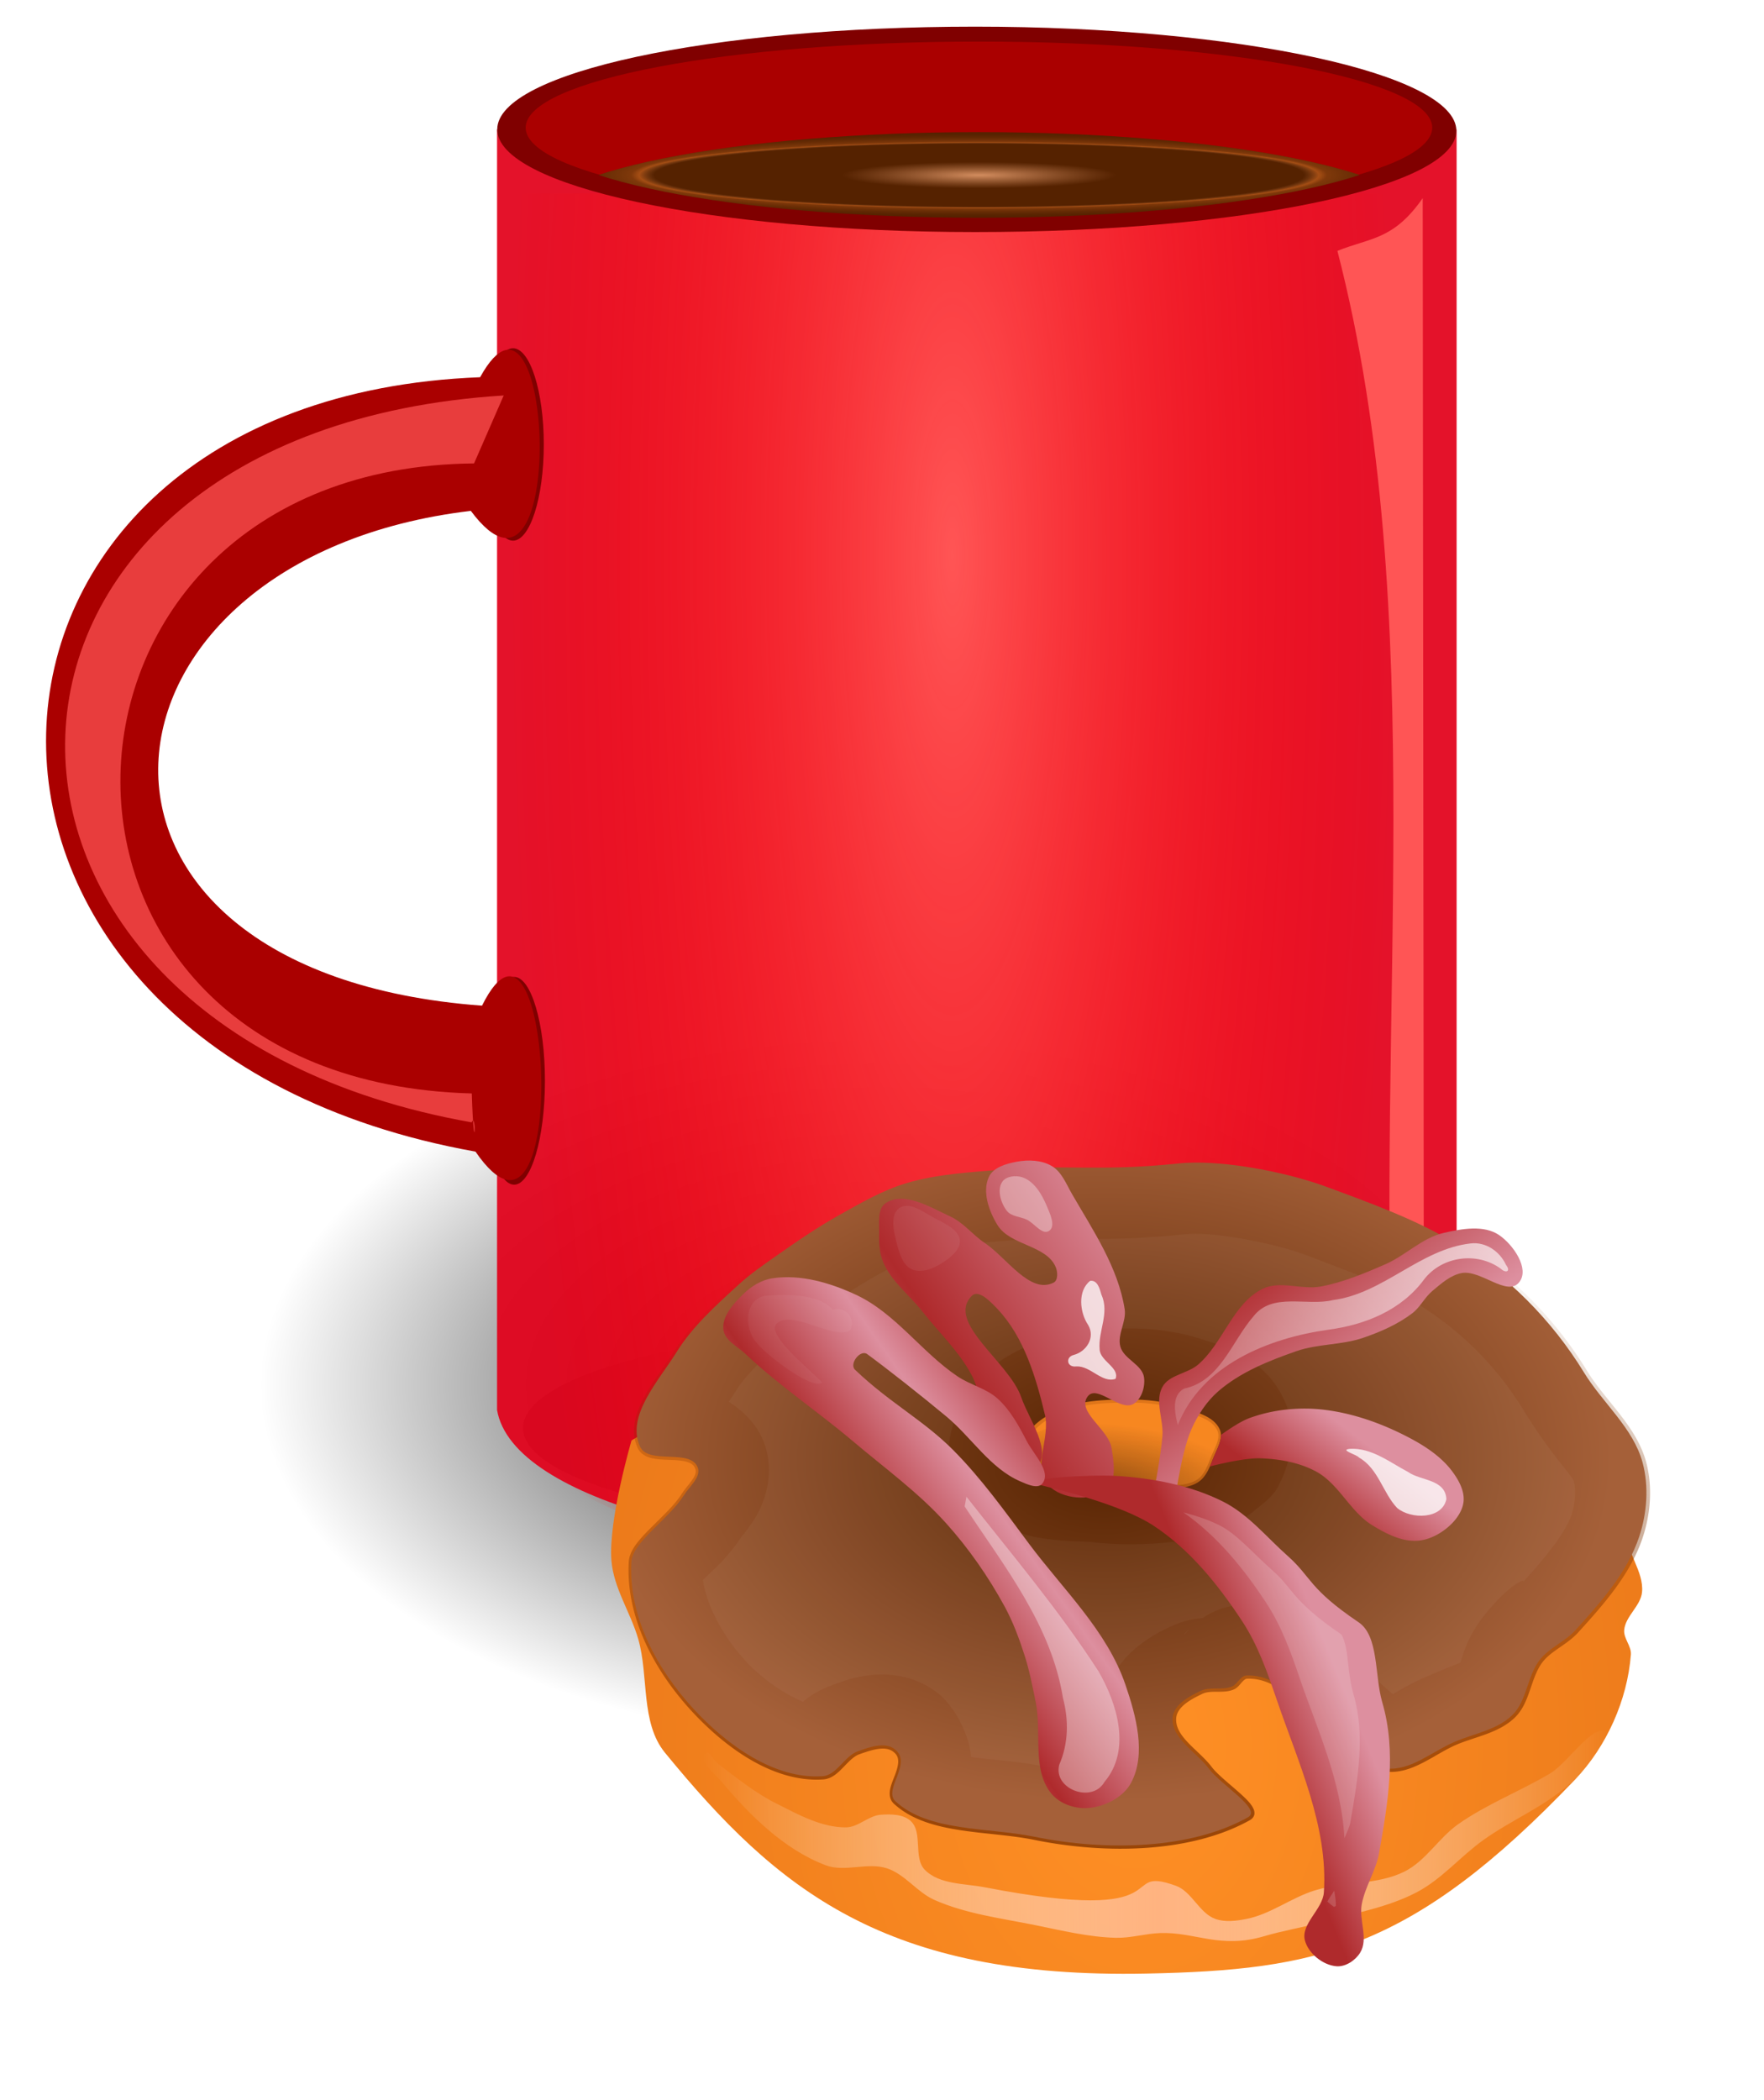 <svg xmlns="http://www.w3.org/2000/svg" xmlns:xlink="http://www.w3.org/1999/xlink" viewBox="0 0 630 750"><defs><filter id="C" height="1.607" width="1.642" color-interpolation-filters="sRGB" y="-.303" x="-.321"><feGaussianBlur stdDeviation="2.323"/></filter><filter id="h" color-interpolation-filters="sRGB"><feGaussianBlur stdDeviation=".269"/></filter><filter id="q" color-interpolation-filters="sRGB"><feGaussianBlur stdDeviation="1.843"/></filter><filter id="n" color-interpolation-filters="sRGB"><feGaussianBlur stdDeviation=".706"/></filter><filter id="y" color-interpolation-filters="sRGB"><feGaussianBlur stdDeviation="1.98"/></filter><filter id="z" height="1.802" width="1.537" color-interpolation-filters="sRGB" y="-.401" x="-.269"><feGaussianBlur stdDeviation="3.693"/></filter><filter id="A" height="1.146" width="1.28" color-interpolation-filters="sRGB" y="-.073" x="-.14"><feGaussianBlur stdDeviation="2.975"/></filter><filter id="B" height="1.574" width="1.465" color-interpolation-filters="sRGB" y="-.287" x="-.232"><feGaussianBlur stdDeviation="2.729"/></filter><filter id="s" height="1.252" width="1.155" color-interpolation-filters="sRGB" y="-.126" x="-.078"><feGaussianBlur stdDeviation="9.353"/></filter><filter id="D" height="1.381" width="1.392" color-interpolation-filters="sRGB" y="-.191" x="-.196"><feGaussianBlur stdDeviation="1.536"/></filter><filter id="E" height="1.517" width="2.064" color-interpolation-filters="sRGB" y="-.259" x="-.532"><feGaussianBlur stdDeviation="3.515"/></filter><filter id="F" height="1.204" width="1.111" color-interpolation-filters="sRGB" y="-.102" x="-.056"><feGaussianBlur stdDeviation="2.55"/></filter><filter id="j" height="1.188" width="1.282" color-interpolation-filters="sRGB" y="-.094" x="-.141"><feGaussianBlur stdDeviation="9.407"/></filter><filter id="i" color-interpolation-filters="sRGB"><feGaussianBlur stdDeviation=".264"/></filter><filter id="g" width="1.448" y="-.052" x="-.224" height="1.104" color-interpolation-filters="sRGB"><feGaussianBlur stdDeviation="5.219"/></filter><filter id="d" height="1.552" width="1.169" color-interpolation-filters="sRGB" y="-.276" x="-.085"><feGaussianBlur stdDeviation="17.263"/></filter><linearGradient id="b"><stop offset="0" stop-color="#af2a2c"/><stop offset="1" stop-color="#dd8f9f"/></linearGradient><linearGradient id="a"><stop offset="0"/><stop offset="1" stop-opacity="0"/></linearGradient><linearGradient id="x" y2="99.896" xlink:href="#b" spreadMethod="reflect" gradientUnits="userSpaceOnUse" x2="116.46" gradientTransform="translate(63.18 101.09) scale(1.094)" y1="121.77" x1="85.53"/><linearGradient id="w" y2="179.65" xlink:href="#b" gradientUnits="userSpaceOnUse" x2="-267.56" gradientTransform="matrix(1.094 0 0 1.046 618.05 98.81)" y1="191.97" x1="-298.82"/><linearGradient id="v" y2="85.629" xlink:href="#b" gradientUnits="userSpaceOnUse" x2="-252.8" gradientTransform="translate(610 91.978) scale(1.094)" y1="41.444" x1="-287.7"/><linearGradient id="u" y2="31.075" xlink:href="#b" spreadMethod="reflect" gradientUnits="userSpaceOnUse" x2="-320.73" gradientTransform="matrix(1.056 0 0 1.074 595.23 93.702)" y1="74.622" x1="-385.03"/><linearGradient id="t" y2="95.32" xlink:href="#b" gradientUnits="userSpaceOnUse" x2="-258.45" gradientTransform="translate(610 91.978) scale(1.094)" y1="118.15" x1="-275.97"/><linearGradient id="r" y2="223.71" gradientUnits="userSpaceOnUse" x2="321.88" gradientTransform="translate(-493.23 6.249)" y1="223.71" x1="22.688"><stop offset="0" stop-color="#fff" stop-opacity="0"/><stop offset=".5" stop-color="#ffb380"/><stop offset="1" stop-color="#fff" stop-opacity="0"/></linearGradient><linearGradient id="o" y2="35.042" gradientUnits="userSpaceOnUse" x2="-340.71" y1="282.48" x1="-340.62"><stop offset="0" stop-color="#803300"/><stop offset="1" stop-color="#803300" stop-opacity="0"/></linearGradient><linearGradient id="G" y2="132.11" gradientUnits="userSpaceOnUse" x2="-328.42" y1="12.806" x1="-203.95"><stop offset="0" stop-color="#fff"/><stop offset="1" stop-color="#fff" stop-opacity="0"/></linearGradient><radialGradient id="p" gradientUnits="userSpaceOnUse" cy="98.785" cx="656.03" gradientTransform="matrix(1.094 0 0 .736 -477.48 135.12)" r="167.59"><stop offset="0" stop-color="#520"/><stop offset="1" stop-color="#a56039"/></radialGradient><radialGradient id="m" gradientUnits="userSpaceOnUse" cy="120.32" cx="652.91" gradientTransform="matrix(1.624 -.007 -0 .629 -408.9 40.076)" r="22.391"><stop offset="0" stop-color="#2b1100"/><stop offset="1" stop-color="#2b1100" stop-opacity="0"/></radialGradient><radialGradient id="l" gradientUnits="userSpaceOnUse" cy="218.75" cx="666.43" gradientTransform="matrix(1.197 0 0 1.654 -546.01 -51.116)" r="170.19"><stop offset="0" stop-color="#ff9025"/><stop offset="1" stop-color="#ec7a1a"/></radialGradient><radialGradient id="k" gradientUnits="userSpaceOnUse" cy="358.19" cx="355" gradientTransform="matrix(1 0 0 .147 0 305.69)" r="245"><stop offset="0" stop-color="#d38d5f"/><stop offset=".308" stop-color="#c37f53" stop-opacity="0"/><stop offset=".728" stop-color="#b37247" stop-opacity="0"/><stop offset=".762" stop-color="#ff7f2a" stop-opacity=".469"/><stop offset=".78" stop-color="#aa5015" stop-opacity=".498"/><stop offset="1" stop-color="#520" stop-opacity="0"/></radialGradient><radialGradient id="e" gradientUnits="userSpaceOnUse" cy="673.54" cx="525.66" gradientTransform="matrix(-1.077 0 0 4.462 751.49 -3124.2)" r="149.5"><stop offset="0" stop-color="#f55"/><stop offset="1" stop-color="red" stop-opacity="0"/></radialGradient><radialGradient id="c" xlink:href="#a" gradientUnits="userSpaceOnUse" cy="384.46" cx="-610.49" gradientTransform="matrix(1 0 0 .578 0 162.39)" r="203.99"/><clipPath id="f" clipPathUnits="userSpaceOnUse"><path d="M600 319.09a245 75 0 11-490 0 245 75 0 11490 0z" transform="translate(0 78.187)" fill-rule="evenodd" fill="#520"/></clipPath></defs><path d="M-406.5 384.46c0 65.074-91.328 117.83-203.99 117.83s-203.99-52.753-203.99-117.83c0-65.074 91.328-117.83 203.99-117.83s203.99 52.753 203.99 117.83z" transform="translate(974.119 78.54) scale(1.082)" opacity=".843" fill="url(#c)"/><path d="M600 319.09c0 41.421-109.69 75-245 75s-245-33.579-245-75 109.69-75 245-75 245 33.579 245 75z" transform="matrix(-.661 0 0 .5 583.407 350.432)" filter="url(#d)" fill-rule="evenodd" fill="#616161"/><path d="M520.216 46.217v457.316c-8.344 75.771-331.44 65.704-342.698 0V46.217h342.698z" fill-opacity=".929" fill="#e2001a"/><path d="M346.56-249.44v443.3c24.216 46.325-277.93 85.505-321.87 0v-443.3h321.87z" fill="url(#e)" transform="translate(156.83 315.83) scale(.989)"/><path d="M177.587 46.197c0 20.256 76.053 36.677 170.686 36.677 94.634 0 171.854-15.923 171.854-36.18S442.912 9.52 348.273 9.52c-94.634 0-170.686 16.42-170.686 36.677z" fill-rule="evenodd" fill="maroon"/><path d="M187.744 45.592c0 16.98 72.477 30.744 161.881 30.744s161.882-13.764 161.882-30.744-72.477-30.744-161.882-30.744-161.881 13.765-161.881 30.744z" fill-rule="evenodd" fill="#a00"/><path d="M600 319.09c0 41.421-109.69 75-245 75s-245-33.579-245-75 109.69-75 245-75 245 33.579 245 75z" clip-path="url(#f)" transform="matrix(-.65 0 0 .426 580.419 -90.109)" fill-rule="evenodd" fill="#520"/><path d="M458.46 609.61c-21.307-2.656-36.212-2.111-55.196-10.481l-.743 228.58c2.253 5.328 12.657 10.044 19.32 11.333 12.825-76.329-24.025-157.21 36.618-229.44z" transform="matrix(-.552 0 0 1.797 730.714 -1005.87)" filter="url(#g)" fill="#f55"/><path d="M218.85 296.5c0 12.117-2.605 21.94-5.817 21.94s-5.818-9.823-5.818-21.94 2.605-21.94 5.817-21.94 5.818 9.823 5.818 21.94z" transform="matrix(-1.89 0 0 1.691 586.256 -115.407)" filter="url(#h)" fill-rule="evenodd" fill="maroon"/><path d="M218.85 296.5c0 12.117-2.605 21.94-5.817 21.94s-5.818-9.823-5.818-21.94 2.605-21.94 5.817-21.94 5.818 9.823 5.818 21.94z" transform="matrix(-1.89 0 0 1.566 585.85 -305.593)" filter="url(#i)" fill-rule="evenodd" fill="maroon"/><path d="M168.155 182.443c-141.43 16.726-157.527 164.77 3.994 176.702 25.229-50.789 31.933 102.053-2.333 52.12-210.043-37.635-199.398-268.792 1.65-276.55 26.208-47.375 31.623 94.733-3.31 47.727z" fill="#a00"/><path d="M630.17 551.33l11.151 22.498c173.01 1.406 181.19 204.29.853 208.52-.916 24.468-1.936 5.658.067 9.567 208.78-32.558 202.55-228.8-12.07-240.58z" transform="matrix(-.95 0 0 1.079 778.56 -453.662)" opacity=".85" filter="url(#j)" fill="#f55"/><path d="M600 319.09c0 41.421-109.69 75-245 75s-245-33.579-245-75 109.69-75 245-75 245 33.579 245 75z" clip-path="url(#f)" transform="matrix(-.65 0 0 .426 580.419 -90.109)" fill-rule="evenodd" fill="url(#k)"/><path d="M-406.5 384.46c0 65.074-91.328 117.83-203.99 117.83s-203.99-52.753-203.99-117.83c0-65.074 91.328-117.83 203.99-117.83s203.99 52.753 203.99 117.83z" transform="translate(1061.599 202.804) scale(1.082)" opacity=".843" fill="url(#c)"/><path d="M69.481 200.78s-8.462 28.85-7.25 43.499c.82 9.901 6.914 18.648 9.667 28.194 3.897 13.518.754 30.197 9.666 41.083 40.417 49.365 79.256 81.714 174 79.748 61.355-1.273 95.748-8.36 154.66-70.082 11.37-11.912 18.875-28.692 20.138-45.11.235-3.053-2.682-5.81-2.416-8.86.437-5.027 5.975-8.672 6.444-13.695.696-7.457-5.664-14.26-5.639-21.75.024-7.225 5.58-20.944 5.58-20.944l-265.76-71.7z" fill="url(#l)" transform="translate(156.83 315.83) scale(.989)"/><path d="M683.19 103.72c0 4.314-10.025 7.81-22.391 7.81s-22.391-3.496-22.391-7.81 10.025-7.81 22.391-7.81 22.391 3.496 22.391 7.81z" transform="matrix(1.746 0 0 1.965 -752.708 317.33)" opacity=".632" fill="url(#m)"/><path d="M-308.06 6.75c-1.955.015-3.843.095-5.594.281-25.519 2.712-38.307.283-57.562 1.97-10.855.95-22.004 1.425-32.625 4.624-7.883 2.374-15.057 6.566-22.094 10.5-7.425 4.151-14.433 8.976-21.344 13.844-4.07 2.868-8.249 5.735-12 9.156-7.522 6.86-15.357 13.88-20.844 22.688-2.892 4.644-7.08 9.924-10 15.375s-4.613 11.227-2.125 16.688c.851 1.867 2.561 2.863 4.438 3.344 1.876.482 3.987.544 6.03.625 2.045.08 4.045.184 5.563.594s2.473 1.024 2.97 2.25c.465 1.151-.004 2.329-1 3.781-.998 1.452-2.437 2.97-3.438 4.563-2.37 3.764-6.587 7.595-10.281 11.311-3.695 3.718-7.003 7.286-7.22 11.157-1.037 18.56 8.758 36.239 20.782 49.28 10.959 11.887 26.879 23.633 43.375 22.532 2.81-.188 4.797-2.09 6.594-3.938s3.465-3.697 5.375-4.375c1.883-.669 4.027-1.414 6-1.719 1.972-.305 3.702-.167 5.03.781 1.398.998 1.77 2.02 1.782 3.313.011 1.293-.457 2.862-1.062 4.469-.606 1.607-1.327 3.225-1.625 4.844-.298 1.618-.096 3.38 1.25 4.625 5.7 5.275 13.518 7.442 21.75 8.718 8.232 1.277 16.922 1.67 24.53 3.22 24.08 4.903 52.013 4.255 71.25-6.5.77-.431 1.347-1.136 1.47-1.938.122-.803-.138-1.572-.532-2.282-.788-1.418-2.2-2.818-3.875-4.343-3.35-3.05-7.764-6.457-9.656-8.97-2.197-2.916-5.362-5.443-7.844-8.062-2.481-2.618-4.177-5.203-3.875-8.218.174-1.732 1.283-3.235 2.938-4.563s3.803-2.41 5.687-3.312c1.313-.63 2.905-.683 4.688-.688s3.736.05 5.593-.719c1.277-.528 2.025-1.599 2.72-2.375.693-.776 1.228-1.201 1.78-1.218 4.349-.135 8.139 1.479 11.781 4.093 3.643 2.615 7.072 6.227 10.531 9.97 6.92 7.484 13.971 15.578 23.656 16.624 4.318.466 8.336-1.049 12.125-3s7.4-4.375 11-5.906c6.252-2.659 13.977-3.822 19.281-8.969 2.655-2.576 3.916-5.978 5.063-9.312s2.194-6.615 4.156-9.094c2.92-3.69 8.024-5.66 11.656-9.656 8.385-9.227 17.252-19.167 21.281-31.25 2.65-7.944 3.347-16.985 1.125-25.125-3.212-11.771-13.383-20.04-19.406-29.875-10.94-17.863-25.586-32.275-42.75-42.906-12.79-7.923-28.52-13.563-42.875-18.875-11.74-4.344-29.919-8.133-43.625-8.032zm0 2c13.32-.099 31.477 3.666 42.938 7.906 14.368 5.317 29.973 10.93 42.5 18.688 16.909 10.473 31.319 24.687 42.094 42.281 6.276 10.248 16.2 18.363 19.188 29.312 2.094 7.674 1.443 16.393-1.094 24-3.854 11.557-12.469 21.284-20.844 30.5-3.193 3.514-8.372 5.513-11.75 9.781-2.271 2.87-3.366 6.39-4.5 9.688s-2.321 6.357-4.562 8.531c-4.701 4.562-12.078 5.797-18.656 8.594-3.843 1.634-7.504 4.057-11.156 5.937-3.653 1.881-7.245 3.184-10.97 2.782-8.675-.938-15.466-8.463-22.405-15.97-3.47-3.753-6.946-7.474-10.812-10.25-3.868-2.775-8.15-4.62-13.031-4.468-1.471.045-2.434 1.063-3.188 1.906s-1.406 1.567-2 1.813c-1.36.562-3.044.588-4.844.593-1.799.005-3.734 0-5.562.875-1.922.92-4.18 2.083-6.063 3.594s-3.44 3.44-3.687 5.906c-.388 3.867 1.787 7.017 4.406 9.781 2.62 2.765 5.755 5.268 7.719 7.875 2.241 2.976 6.662 6.297 9.906 9.25 1.622 1.477 2.923 2.862 3.469 3.844.273.491.336.844.312 1-.023.156-.064.274-.468.5-18.543 10.367-46.13 11.148-69.875 6.313-7.835-1.596-16.544-1.997-24.625-3.25s-15.458-3.35-20.688-8.188c-.777-.718-.892-1.534-.657-2.812s.906-2.872 1.532-4.531c.625-1.66 1.203-3.409 1.187-5.188s-.78-3.59-2.625-4.906c-1.917-1.37-4.255-1.472-6.5-1.125s-4.467 1.146-6.344 1.812c-2.587.92-4.377 3.046-6.125 4.844-1.747 1.798-3.36 3.214-5.312 3.344-15.454 1.032-31.035-10.25-41.781-21.906-11.781-12.778-21.244-29.997-20.25-47.781.15-2.701 3.014-6.18 6.656-9.844 3.642-3.664 7.928-7.55 10.531-11.688.827-1.313 2.273-2.849 3.406-4.5s2.01-3.625 1.188-5.656c-.77-1.902-2.462-2.938-4.313-3.438-1.85-.5-3.922-.575-5.969-.656-2.046-.08-4.066-.162-5.625-.562s-2.576-1.015-3.125-2.22c-2.125-4.662-.732-9.717 2.063-14.937 2.795-5.22 6.948-10.451 9.937-15.25 5.285-8.485 12.968-15.381 20.5-22.25 3.617-3.299 7.732-6.156 11.812-9.031 6.899-4.86 13.84-9.628 21.156-13.72 7.06-3.945 14.108-8.029 21.688-10.311 10.302-3.103 21.337-3.607 32.25-4.563 19.01-1.664 31.88.763 57.594-1.969a55.09 55.09 0 015.375-.28zm-22.094 76.188c-7.929.033-16.449.331-23.875 3.75-4.476 2.06-9.13 5.202-11.406 9.844-.81 1.65-1.479 3.637-1.688 5.656-.208 2.02.046 4.115 1.282 5.781 2.791 3.766 7.248 5.136 11.906 5.719 4.657.583 9.638.427 13.78.938 7.325.901 14.782.82 22.095 0 3.79-.426 8.4-.25 11.938-2.813 2.806-2.033 3.888-5.463 5-8.25.563-1.413 1.428-3.043 2-4.75.572-1.707.875-3.586.093-5.375-1.103-2.526-3.326-4.092-5.75-5.219-2.423-1.127-5.117-1.845-7.343-2.625-5.78-2.025-11.991-2.681-18.031-2.656zm0 2c5.89-.024 11.895.611 17.375 2.531 2.326.815 4.95 1.537 7.156 2.563s3.923 2.325 4.75 4.219c.5 1.143.374 2.448-.125 3.937s-1.346 3.065-1.969 4.625c-1.138 2.854-2.232 5.845-4.343 7.375-2.806 2.032-6.977 1.99-10.97 2.438-7.176.805-14.477.88-21.624 0-4.38-.54-9.349-.383-13.781-.938-4.433-.555-8.24-1.773-10.562-4.906-.835-1.126-1.083-2.67-.907-4.375.177-1.706.81-3.53 1.532-5 1.951-3.979 6.191-6.952 10.438-8.906 6.934-3.193 15.15-3.53 23.03-3.563z" style="block-progression:tb;text-indent:0;text-transform:none" transform="translate(760.346 406.83) scale(1.082)" filter="url(#n)" color="#000" fill="url(#o)"/><path d="M273.01 100.46c-2.112.016-4.113.11-5.982.308-28.021 2.977-42.071.32-63 2.153-11.906 1.043-24.04 1.578-35.482 5.025-8.457 2.548-16.22 7.073-23.928 11.383-8.064 4.508-15.692 9.755-23.245 15.075-4.459 3.14-8.994 6.272-13.024 9.947-8.234 7.51-16.738 15.12-22.63 24.578-6.433 10.33-18.241 22.973-13.194 34.046 3.062 6.718 18.047.643 20.818 7.487 1.409 3.48-2.957 6.94-4.957 10.118-5.439 8.643-18.57 16.876-18.972 24.065-1.11 19.878 9.439 38.964 22.458 53.087 11.871 12.876 29.083 25.47 46.558 24.304 5.21-.348 7.9-7.278 12.82-9.025 4.111-1.46 9.506-3.424 13.057-.889 7.092 5.064-4.163 14.677.479 18.972 11.957 11.063 33.219 9.345 50.113 12.785 26.157 5.327 56.522 4.546 77.186-7.007 5.136-2.872-9.596-11.567-14.118-17.57-4.552-6.043-13.813-11.034-13.058-18.561.46-4.593 5.887-7.51 10.05-9.503 3.435-1.645 7.795-.117 11.315-1.573 2.046-.846 3.085-3.93 5.298-3.999 20.191-.626 30.37 31.4 50.454 33.568 8.797.95 16.607-6.177 24.75-9.64 7.016-2.984 15.276-4.295 20.748-9.605 5.355-5.196 5.351-14.18 9.982-20.031 3.444-4.353 9.086-6.523 12.819-10.631 9.166-10.087 18.728-20.844 23.039-33.773 2.836-8.505 3.556-18.22 1.196-26.868-3.39-12.426-14.364-21.387-21.09-32.372-11.877-19.393-27.786-35.05-46.422-46.592-13.847-8.577-30.985-14.731-46.694-20.544-12.689-4.695-32.562-8.827-47.344-8.717zm-24.168 85.526c6.525-.027 13.224.68 19.382 2.837 4.979 1.745 11.561 3.165 13.673 8 1.402 3.207-.993 6.968-2.29 10.22-1.23 3.085-2.438 6.597-5.128 8.546-3.469 2.513-8.254 2.394-12.51 2.871-7.926.89-16.015.975-23.929 0-9.324-1.148-21.752.71-27.347-6.836-2.264-3.055-1.127-7.97.547-11.383 2.313-4.715 7.194-8.06 11.964-10.255 7.854-3.617 16.991-3.964 25.637-4z" fill="url(#p)" transform="translate(156.83 315.83) scale(.989)"/><path d="M-464.59 212.03c9.473 11.231 20.638 22.369 34.368 27.598 6.334 2.413 13.873-1.088 20.308 1.041 5.941 1.967 9.898 7.883 15.622 10.415 10.472 4.633 22.105 6.054 33.326 8.332 8.782 1.783 17.599 3.947 26.557 4.166 4.887.12 9.696-1.376 14.58-1.562 11.453-.438 19.844 5.357 34.368 1.041 6.336-1.883 12.901-2.907 19.267-4.686 10.521-2.942 21.586-4.789 31.244-9.894 8.196-4.334 14.328-11.793 21.87-17.184 9.087-6.495 19.751-10.827 28.119-18.225 5.261-4.652 14.515-14.5 13.539-16.142-3.982-6.709-13.071 8.528-19.788 12.497-9.899 5.85-20.801 10.043-30.202 16.663-6.435 4.531-10.671 12.09-17.705 15.622-9.036 4.536-20.028 3.242-29.681 6.248-7.725 2.407-14.458 7.78-22.391 9.374-3.403.683-7.153 1.188-10.415 0-5.325-1.94-7.685-9.018-13.018-10.935-19.764-7.108 3.103 13.278-63.008.52-6.742-1.3-14.93-.874-19.788-5.728-3.963-3.96-.579-12.332-4.686-16.142-2.471-2.292-6.532-2.32-9.894-2.083-4.053.287-7.393 4.125-11.456 4.166-8.069.082-15.697-4.197-22.912-7.81-7.146-3.58-13.446-8.675-19.788-13.54-1.27-.974-2.406-4.136-3.645-3.124-2.77 2.26 2.903 6.64 5.207 9.373z" transform="translate(760.346 406.83) scale(1.082)" filter="url(#q)" fill="url(#r)"/><path d="M686.28 31.219c-1.349.01-2.46.048-3.188.125-27.893 2.963-41.77.607-58.03 2.031-11.568 1.013-20.968 1.664-27.688 3.688-4.18 1.259-9.92 4.325-17.22 8.406-6.104 3.413-12.426 7.737-19.188 12.5-4.197 2.956-7.482 5.324-9.593 7.25-7.638 6.966-13.578 12.69-16.594 17.53-1.139 1.829-1.522 2.358-2.563 3.907 4.473 2.873 9.034 7.06 11.375 12.844 4.82 11.908-.832 22.927-3.5 26.812-2.668 3.886-4.078 5.562-2.937 3.75-5.175 8.223-10.402 12.345-13.47 15.406 1.207 8.399 6.466 18.478 14.063 26.72 6.03 6.54 13.685 11.344 18.938 13.468 2.253-1.898 5.452-3.984 10.25-5.687 1.802-.64 5.1-2.055 10.406-2.875 5.306-.82 14.473-1.026 23 5.062 6.506 4.646 11.293 14.557 11.844 21.75 6.37.968 15.213 1.286 25.469 3.375 7.497 1.527 15.495 2.221 23.156 2.156-3.336-5.139-6.353-12.125-5.47-20.938 1.075-10.71 7.562-17.625 12-21.188 4.44-3.562 8.065-5.19 10.407-6.312 4.586-2.196 8.064-2.753 10.844-2.938 3.175-2.177 7.66-4.248 13.75-4.437 10.868-.337 20.424 4.071 26.812 8.656 6.388 4.585 10.637 9.375 14.219 13.25 3.844 4.158 6.6 6.423 8.031 7.656 2.287-1.326 5.658-3.479 11.22-5.844 5.892-2.506 9.37-3.988 11.061-4.53.988-3.074 2.415-8.711 7.813-15.532 8.528-10.777 14.482-12.844 12.75-10.938 8.257-9.087 14.303-16.849 16.188-22.5 1.274-3.82 1.383-8.535.718-10.969-.48-1.73-7.55-8.65-16.67-23.536-8.92-14.567-20.74-26.208-34.78-34.906-9.563-5.923-23.985-11.348-38.5-16.719-8.324-3.08-25.95-6.566-34.938-6.5zm-22.375 31.25c7.725-.032 16.43.737 25.562 3.938 1.106.387 4.515 1.177 9.375 3.437s12.667 6.965 16.875 16.594c3.951 9.04 2.018 17.374.625 21.531-1.393 4.157-2.533 6.144-2.438 5.906-.81 2.033-2.114 4.443-12.719 12.125-11.757 8.517-21.037 6.766-22.562 6.938-8.837.991-18.05 1.116-27.375-.031-1.484-.183-6.63-.039-13.812-.938-7.182-.9-19.1-3.76-27.156-14.625-5.738-7.74-6.166-9.921-5.593-15.469.573-5.547 2.073-9.577 3.875-13.25 5.93-12.089 15.132-17.095 22.188-20.344 12.939-5.957 24.692-5.777 33.156-5.813zm-141.38 84.625c-.63 1.188-.45 1.464 0 0zm161.69 14.688c-1.943 1.432-2.049 2.22-1.125 1.187.205-.229.727-.757 1.125-1.187z" transform="translate(-315.574 406.83) scale(1.082)" opacity=".2" filter="url(#s)" fill="#fff"/><path d="M311.27 189.3c-6.353.122-12.756 1.246-18.664 3.418-3.006 1.106-7.013 3.743-10.289 6.085.06 2.707-1.664 5.639-2.7 8.238-.41 1.025-.84 2.098-1.3 3.145 2.451-.636 12.573-3.142 18.323-2.94 6.899.243 14.076 1.509 20.134 4.82 8.165 4.463 12.205 14.443 20.134 19.314 4.848 2.978 10.452 5.925 16.134 5.64 4.439-.222 8.826-2.597 12.067-5.64 2.452-2.303 4.631-5.496 4.854-8.853.246-3.732-1.816-7.45-4.034-10.46-3.855-5.234-9.572-9.056-15.314-12.101-10.203-5.412-21.518-9.43-33.021-10.46a58.391 58.391 0 00-6.324-.206z" fill="url(#t)" transform="translate(156.83 315.83) scale(.989)"/><path d="M202.45 208.35c3.389 2.995 10.123 5.698 13.222 2.39 5.882-6.276-2.616-17.295-5.444-25.499-4.44-12.88-27.319-26.995-17.89-36.655 2.46-2.52 6.916 2.22 9.334 4.781 9.514 10.085 13.876 24.635 17.111 38.249 1.954 8.22-4.624 19.282 1.178 25.344 4.895 5.115 15.563 6.108 21 1.594 3.837-3.185 2.652-10.012 1.878-14.986-1.057-6.788-12.716-13.158-8.65-18.649 3.347-4.52 11.623 5.47 16.483 2.712 2.962-1.681 4.344-6.14 3.889-9.562-.624-4.686-7.305-6.603-8.556-11.156-1.203-4.376 2.266-9.058 1.556-13.546-2.38-15.038-11.344-28.313-18.95-41.436-2.1-3.622-3.743-8.06-7.307-10.19-3.68-2.203-8.516-2.383-12.716-1.595-3.72.7-8.374 1.95-10.028 5.41-2.552 5.342-.01 12.527 3.112 17.53 4.61 7.39 17.605 7.09 21 15.14.727 1.725.866 4.748-.778 5.579-8.537 4.314-16.916-9.016-24.89-14.343-4.342-2.902-7.71-7.394-12.444-9.562-7.241-3.317-16.704-9.243-23.334-4.781-3.103 2.087-2.225 7.354-2.333 11.156-.1 3.492.167 7.167 1.555 10.359 3 6.896 9.377 11.65 14 17.53 6.02 7.656 13.321 14.462 17.89 23.108 5.073 9.602 2.04 23.944 10.11 31.077z" fill="url(#u)" transform="translate(156.83 315.83) scale(.989)"/><path d="M261.2 199.17c-.539 7.043-3.222 20.944-3.222 20.944l7.25 5.639s2.436-19.944 6.444-29c2.261-5.109 5.45-10.028 9.666-13.693 7.976-6.933 18.218-11.013 28.194-14.5 7.756-2.71 16.397-2.167 24.167-4.833 6.247-2.144 12.467-4.86 17.722-8.861 2.874-2.189 4.474-5.743 7.25-8.056 3.148-2.624 6.454-5.632 10.471-6.444 6.924-1.4 16.617 8.805 20.944 3.222 3.758-4.849-2.196-13.437-7.25-16.916-5.533-3.81-13.592-2.317-20.137-.805-7.726 1.784-13.682 8.095-20.944 11.278-7.545 3.306-15.265 6.538-23.361 8.055-6.867 1.287-14.658-2.243-20.944.806-10.797 5.235-14.273 19.552-23.361 27.388-3.837 3.308-10.433 3.624-12.89 8.055-2.863 5.167.451 11.832 0 17.722z" fill="url(#v)" transform="translate(156.83 315.83) scale(.989)"/><path d="M216.97 216.86c5.128 1.338 28.974 6.808 41.011 14.71 13.196 8.662 23.35 21.382 31.898 34.324 5.726 8.669 9.208 18.582 12.531 28.331 7.739 22.699 18.691 45.911 17.088 69.737-.417 6.194-8.464 11.426-6.835 17.434 1.251 4.614 6.425 8.871 11.392 9.262 3.31.26 6.863-2.164 8.544-4.903 3.077-5.015-.471-11.706.57-17.434 1.161-6.394 5.14-12.124 6.265-18.524 3.146-17.913 6.41-36.466 1.14-54.482-2.819-9.634-1.169-23.9-8.545-28.875-18.134-12.234-16.867-16.203-25.632-23.972-7.598-6.735-14.178-15.014-23.354-19.613-11.787-5.91-25.449-8.495-38.733-9.262-9.168-.53-36.202.956-27.34 3.269z" fill="url(#w)" transform="translate(156.83 315.83) scale(.989)"/><path d="M215.43 295.28c2.234 10.943-1.42 24.372 5.639 33.027 3.02 3.704 8.596 5.591 13.36 5.207 5.956-.48 12.63-3.826 15.444-9.097 5.574-10.439 1.779-24.244-2.043-35.444-6.636-19.452-22.538-34.405-34.817-50.887-8.668-11.636-17.155-23.546-27.388-33.833-10.766-10.822-23.1-17.153-35.444-28.999-2.208-2.12 1.935-7.451 4.402-5.638 7.425 5.456 19.288 14.784 28.625 22.555 9.067 7.546 15.766 18.655 26.583 23.36 2.475 1.077 6.404 2.94 8.056.806 3.328-4.3-3.145-10.474-5.64-15.305-2.835-5.493-5.902-11.142-10.471-15.305-4.087-3.724-9.912-4.97-14.5-8.055-13.016-8.752-22.464-22.846-36.681-29.471-9.295-4.332-20.038-7.498-30.18-5.973-3.92.59-7.642 2.862-10.471 5.64-3.518 3.452-7.805 7.99-7.25 12.888.449 3.967 5.155 6.118 8.055 8.861 12.064 11.412 25.99 20.69 38.666 31.416 11.473 9.708 23.804 18.611 33.833 29.805 8.103 9.044 15.118 19.151 20.944 29.805 3.063 5.6 5.297 11.646 7.25 17.722 1.774 5.518 2.868 11.237 4.028 16.916z" fill="url(#x)" transform="translate(156.83 315.83) scale(.989)"/><path d="M-357.31 106.19c-.482-.068.654.401.281.188-.05-.024-.247-.178-.281-.188zm41.719 16.031c12.55 8.773 21.974 20.635 29.688 32.312 5.96 9.022 9.316 18.748 12.375 27.719 5.987 17.561 14.984 36.709 16.094 57.625.93-2.155 1.87-4.144 2.125-5.594 2.876-16.374 5.364-31.954 1.219-46.125-1.71-5.843-1.877-11.496-2.563-15.78-.686-4.286-1.828-6.041-2-6.157-8.7-5.87-13.32-10.255-16.5-13.906-3.18-3.652-4.434-5.721-7.78-8.688-7.67-6.797-13.289-13.558-19.595-16.719-4.01-2.01-8.462-3.503-13.062-4.687zm54.5 136.59c-.533.766-1.142 1.72-1.531 2.313-.641.975-.822 1.388-.969 1.656.47.41 1.715 1.48 2.406 1.906.212-.174.688-.345.688-.344-.156.254.129-.2-.156-2.531-.098-.794-.286-1.922-.438-3z" transform="translate(734.75 419.22) scale(.989)" opacity=".401" filter="url(#y)" fill="#fff"/><path d="M-257.12 102.19c-3.657.383 2.16 1.847 2.969 2.875 6.402 3.647 7.907 11.736 12.594 16.656 4.582 3.82 14.894 3.763 16.25-2.938-.356-6.617-8.515-6.01-12.606-8.93-5.994-3.135-12.021-8.05-19.207-7.663z" transform="translate(760.346 406.83) scale(1.082)" opacity=".88" filter="url(#z)" fill="#fff"/><path d="M-384.31 121.22c13.054 19.735 28.602 39.195 32.44 63.201 1.954 7.388 1.833 15.004-1.221 22.049-2.11 8.031 10.838 12.895 14.938 5.656 8.884-10.519 4.226-25.822-2-36.53-13.013-20.175-28.685-38.646-43.562-57.595l-.594 3.219z" transform="translate(760.346 406.83) scale(1.082)" opacity=".582" filter="url(#A)" fill="#fff"/><path d="M-450.34 51.719c-7.06 1.553-6.663 11.55-2.25 15.875 2.31 3.145 17.893 15.348 21.185 12.743-2.102-2.873-18.473-15.362-15.06-19.368 4.821-5.1 19.53 5.672 24.413 2.053 1.95-3.673-1.686-8.249-5.719-6.719-4.954-5.77-17.607-5.044-22.569-4.584z" transform="translate(760.346 406.83) scale(1.082)" opacity=".217" filter="url(#B)" fill="#fff"/><path d="M-365.26 12.572c-2.145-.723-5.35-.395-6.628 1.473-1.822 2.665-.488 7.008 1.473 9.573 1.468 1.921 4.441 1.914 6.628 2.946 2.482 1.171 5.097 5.23 7.364 3.682 2.24-1.529.31-5.6-.736-8.1-1.615-3.857-4.14-8.24-8.101-9.574z" transform="translate(760.346 406.83) scale(1.082)" opacity=".585" filter="url(#C)" fill="#fff"/><path d="M-396.93 25.091c-2.905-1.646-6.823-4.839-9.573-2.946-3.04 2.093-1.603 7.46-.737 11.046.672 2.783 1.746 6.34 4.419 7.364 3.117 1.195 6.926-.91 9.573-2.945 1.836-1.412 4.005-3.598 3.682-5.892-.46-3.27-4.49-4.999-7.364-6.627z" transform="matrix(1.265 0 0 1.202 835.587 404.696)" opacity=".254" filter="url(#D)" fill="#f9f9f9"/><path d="M-342.88 46.75c-4.228 3.284-3.451 10.505-.656 14.594 2.408 4.138-.55 8.766-4.813 9.875-2.76.697-2.281 4.2.906 3.781 4.73-.237 8.463 5.647 12.938 4.094 1.402-3.696-5.027-5.813-5.25-9.656-.559-6.14 3.348-12.02.594-18.094-.523-1.781-1.232-4.913-3.719-4.594z" transform="translate(760.346 406.83) scale(1.082)" opacity=".873" filter="url(#E)" fill="#fff"/><path d="M-217.31 34.406c-16.651 1.888-28.751 16.513-45.406 18.688-8.68 2.137-20.076-2.728-26.35 5.47-7.111 8.24-10.909 21.235-22.775 23.748-4.385 2.27-3.065 8.245-2.125 12.062 7.923-19.893 29.926-28.72 49.763-31.503 12.15-1.609 24.085-6.469 31.518-16.56 5.901-7.69 17.451-9.269 25.266-3.608 1.798 1.698 3.475.911 1.797-1.204-2.013-4.43-6.659-7.695-11.688-7.094z" transform="translate(760.346 406.83) scale(1.082)" opacity=".843" filter="url(#F)" fill="url(#G)"/></svg>